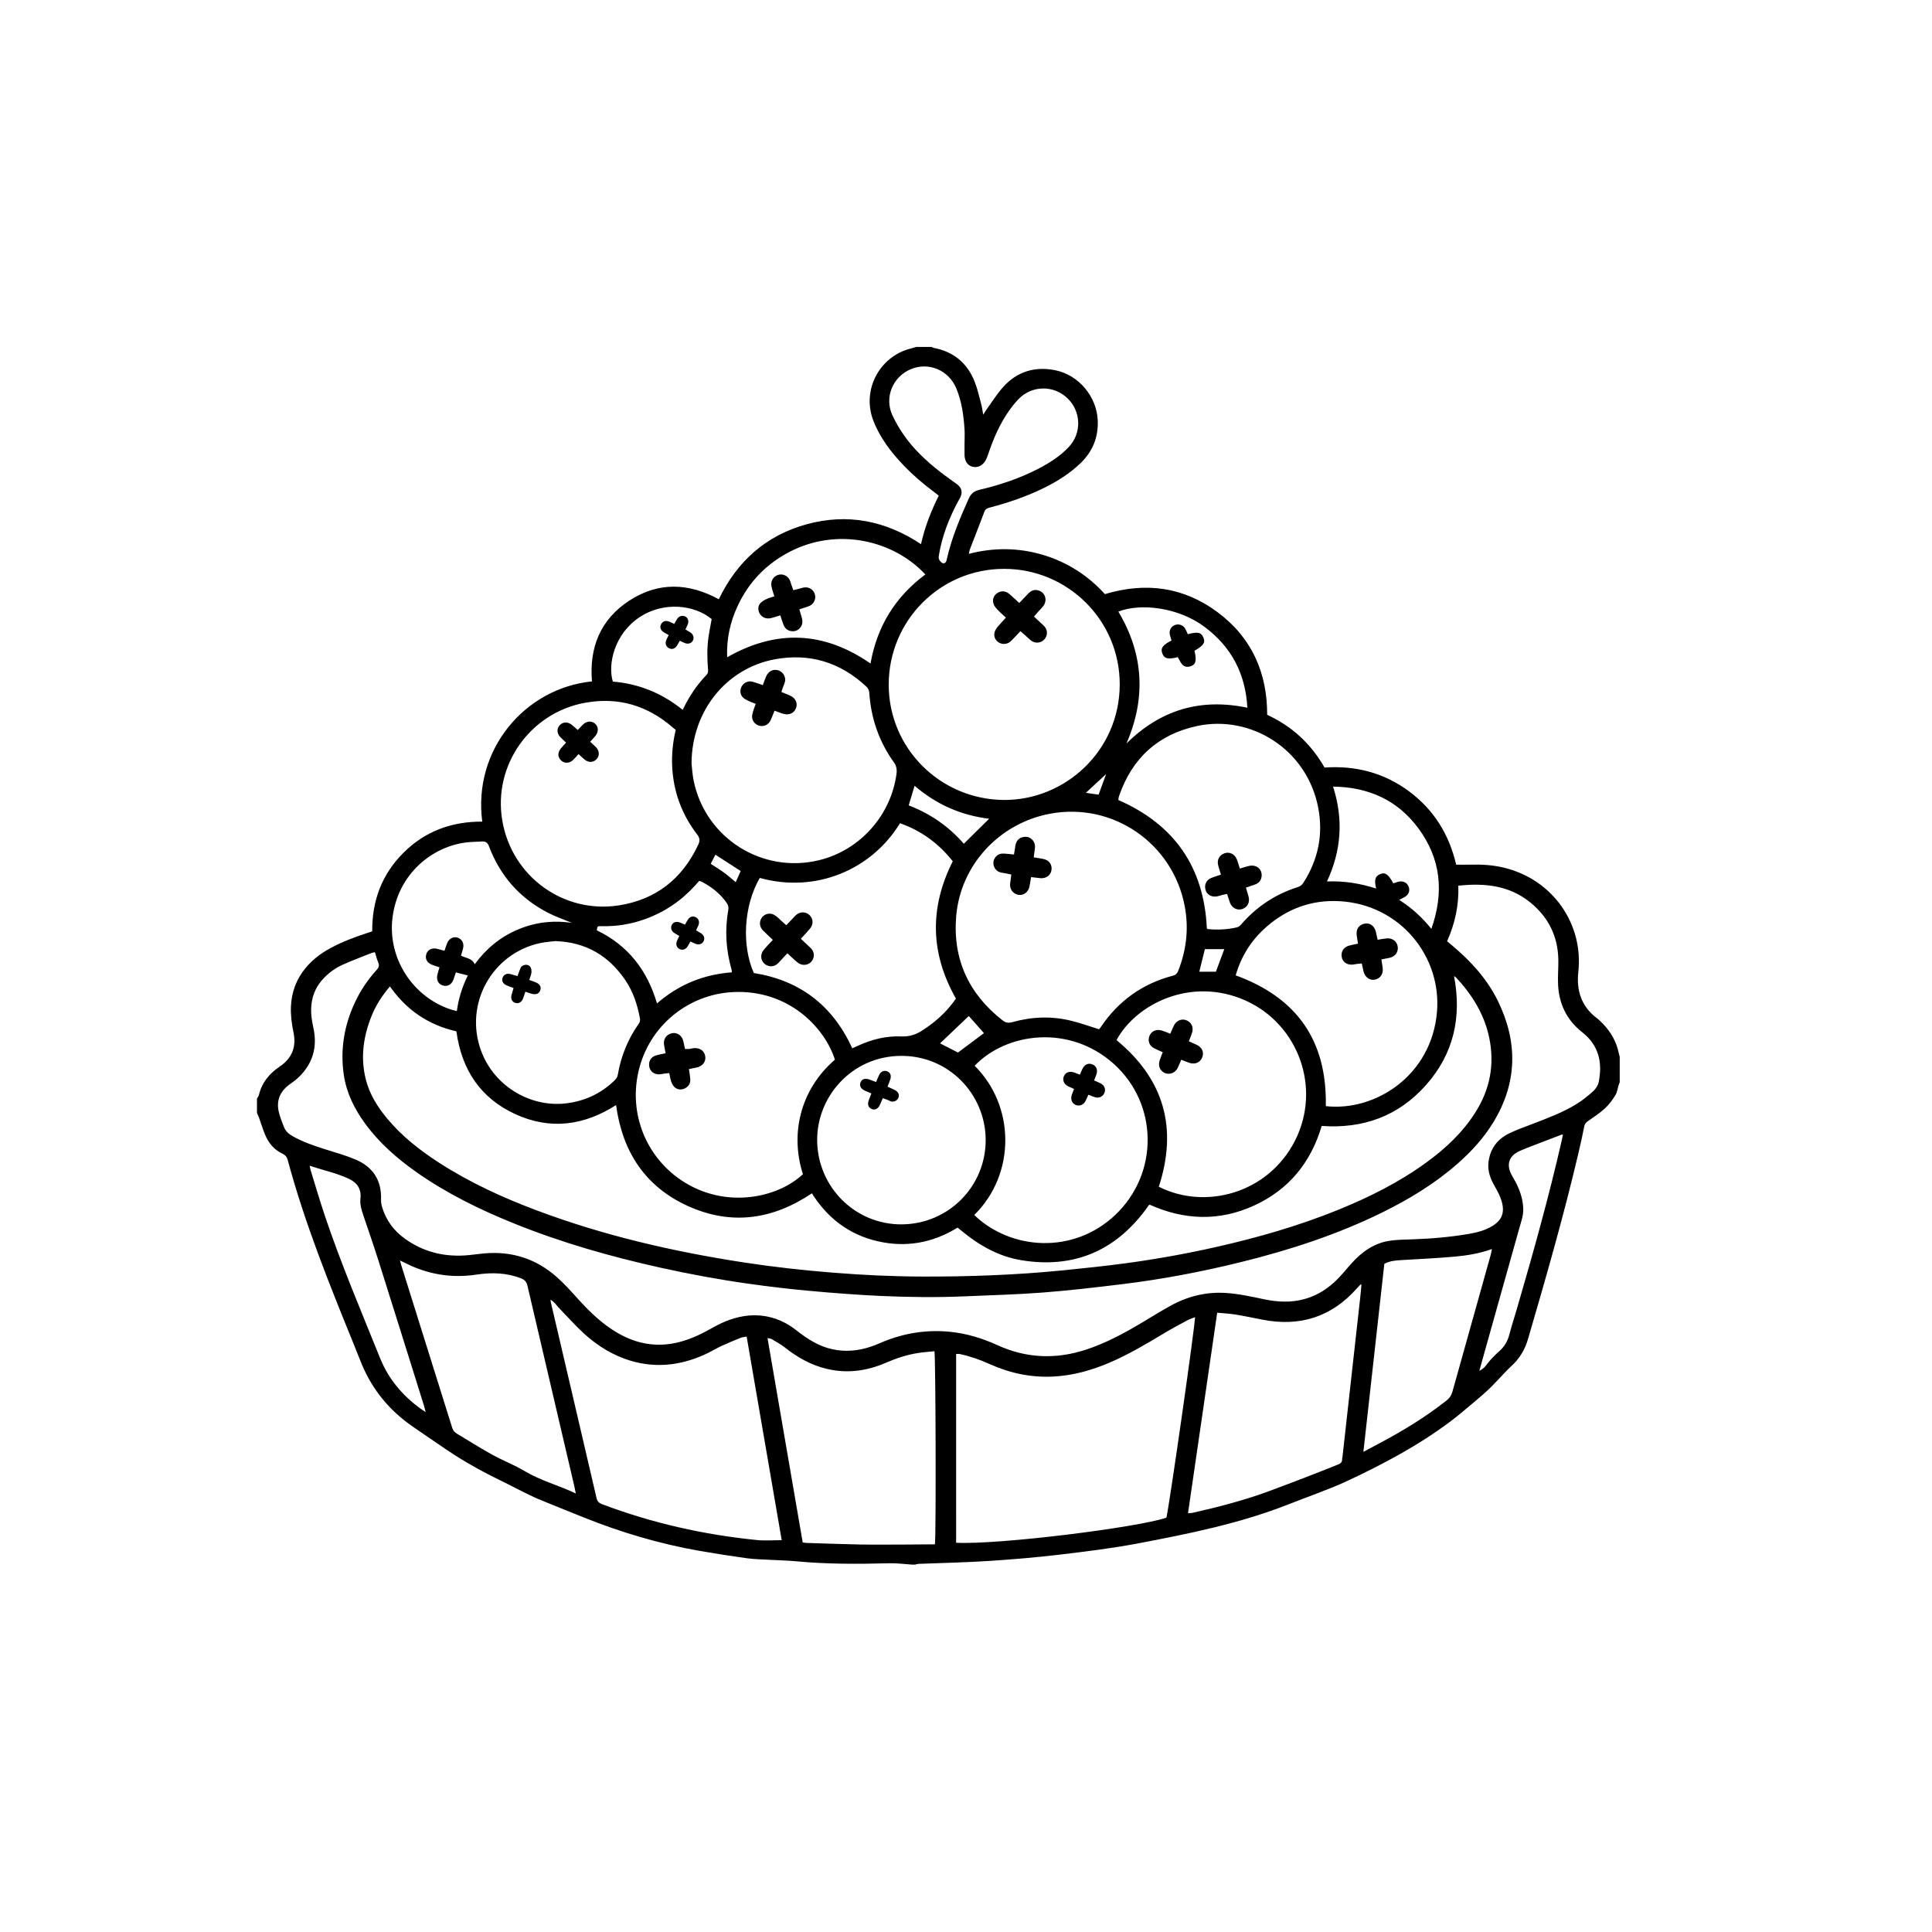 <?xml version="1.0" encoding="UTF-8"?>
<!-- Uploaded to: SVG Repo, www.svgrepo.com, Generator: SVG Repo Mixer Tools -->
<svg fill="#000000" width="800px" height="800px" version="1.1" viewBox="144 144 512 512" xmlns="http://www.w3.org/2000/svg">
 <g>
  <path d="m212.1 438.94v-3.793c0.18-0.332 0.441-0.645 0.523-0.996 0.77-3.254 2.731-5.613 5.441-7.453 3.289-2.211 4.519-5.188 3.723-9.039-0.465-2.238-0.77-4.488-0.691-6.785 0.141-3.914 1.422-7.394 3.941-10.41 1.832-2.191 4.074-3.875 6.57-5.219 3.125-1.688 6.434-2.922 9.805-4.019 0.406-0.133 0.805-0.277 1.23-0.422-0.059-8.113 2.555-15.113 8.293-20.824 5.754-5.734 12.82-8.281 20.871-8.242-2.519-19.078 11.301-35.367 29.074-37.16-0.754-8.973 2.223-16.383 9.859-21.383 7.688-5.031 15.707-4.758 23.754-0.387 4.863-10.09 12.523-16.918 23.285-19.871 10.781-2.961 20.887-0.977 30.293 5.266 1.039-4.625 2.695-8.797 4.711-12.852-0.473-0.379-0.848-0.676-1.23-0.961-2.887-2.144-5.617-4.481-8.105-7.078-3.344-3.496-6.254-7.305-8.012-11.859-3.094-8.039 1.57-16.977 9.914-19.09 0.504-0.125 0.996-0.277 1.496-0.418h4.082c0.168 0.086 0.328 0.211 0.504 0.246 5.238 0.988 8.883 3.977 10.836 8.887 0.77 1.926 1.215 3.981 1.762 5.984 0.215 0.828 0.324 1.676 0.539 2.832 0.414-0.656 0.645-1.059 0.918-1.43 1.414-1.961 2.707-4.039 4.309-5.84 3.691-4.141 8.395-5.586 13.82-4.516 6.227 1.23 11.035 6.961 11.301 13.312 0.188 4.492-1.371 8.262-4.594 11.355-2.828 2.715-6.098 4.769-9.598 6.504-4.535 2.238-9.289 3.875-14.172 5.16-0.715 0.188-1.359 0.332-1.672 1.16-1.258 3.359-2.578 6.691-3.871 10.035-0.109 0.297-0.137 0.625-0.246 1.137 6.68-1.719 13.191-1.637 19.645 0.281 6.457 1.93 11.934 5.473 16.41 10.398 10.816-3.258 20.836-1.906 29.82 4.762 9.039 6.711 13.199 15.984 13.18 27.215 3.195 1.496 6.125 3.367 8.711 5.758 2.621 2.414 4.769 5.199 6.488 8.219 8.309-0.562 15.754 1.402 22.344 6.266 6.609 4.887 10.695 11.48 12.539 19.477 1.41 0 2.672 0.023 3.926-0.004 2.969-0.082 5.898 0.105 8.801 0.816 12.902 3.133 21.051 14.918 19.645 27.629-0.535 4.867 0.797 9.145 4.906 12.227 0.309 0.238 0.594 0.5 0.875 0.762 2.203 2.066 3.84 4.492 4.672 7.418 0.195 0.695 0.348 1.391 0.523 2.086v6.699c-0.098 0.262-0.203 0.523-0.281 0.789-0.293 0.918-0.406 1.93-0.898 2.715-0.785 1.258-1.703 2.504-2.797 3.5-1.379 1.27-2.988 2.301-4.535 3.387-0.516 0.359-0.77 0.719-0.898 1.367-0.457 2.379-0.992 4.734-1.547 7.094-3.891 16.566-8.586 32.918-13.355 49.246-0.867 2.953-2.379 5.375-4.656 7.379-0.539 0.484-1.031 1.023-1.535 1.547-1.375 1.43-2.699 2.91-4.133 4.289-1.328 1.273-2.746 2.453-4.156 3.641-2.004 1.684-4 3.402-6.086 4.969-8.465 6.348-17.75 11.289-27.293 15.75-5.043 2.344-10.344 4.121-15.523 6.176-12.906 5.098-26.453 7.824-40.008 10.395-6.891 1.305-13.879 2.16-20.859 2.984-6.211 0.734-12.449 1.266-18.691 1.664-6.191 0.395-12.402 0.523-18.617 0.77-0.277 0.012-0.555 0.121-0.832 0.191h-0.871c-2.019-0.125-4.047-0.414-6.066-0.352-8.195 0.211-16.391 0.258-24.566-0.523-2.359-0.223-4.734-0.258-7.109-0.395-1.988-0.117-3.984-0.137-5.949-0.402-4.172-0.57-8.332-1.219-12.48-1.945-10.629-1.855-20.918-4.902-30.926-8.926-3.953-1.594-7.91-3.168-11.844-4.797-1.523-0.637-2.984-1.387-4.465-2.109-1.43-0.711-2.836-1.473-4.277-2.172-5.375-2.59-10.617-5.414-15.566-8.766-3.047-2.055-6.086-4.137-9.113-6.231-6.055-4.188-10.578-9.637-13.426-16.449-0.711-1.699-1.367-3.422-2.055-5.129-6.559-16.117-13.074-32.242-17.602-49.086-0.211-0.777-0.641-1.258-1.336-1.586-2.223-1.043-3.691-2.805-4.625-5.012-0.621-1.465-1.066-3.004-1.605-4.504-0.164-0.453-0.375-0.875-0.562-1.309zm31.266-42.578c-0.348 0.07-0.594 0.074-0.812 0.156-2.559 1.023-5.148 1.988-7.668 3.109-1.961 0.871-3.699 2.125-5.184 3.703-1.742 1.859-2.793 4.019-3.133 6.578-0.309 2.258 0.039 4.445 0.508 6.625 1.059 4.953-0.172 9.23-3.762 12.793-0.719 0.715-1.531 1.336-2.367 1.914-2.625 1.812-3.789 4.258-3.074 7.402 0.312 1.359 0.855 2.672 1.355 3.977 0.434 1.133 1.273 1.891 2.332 2.488 2.719 1.547 5.656 2.519 8.609 3.465 2.672 0.852 5.394 1.602 7.981 2.684 4.641 1.941 6.996 5.488 6.828 10.605-0.023 0.711 0.105 1.457 0.312 2.137 1.047 3.406 3.074 6.156 5.949 8.23 5.098 3.684 10.844 5.008 17.059 4.387 1.355-0.133 2.695-0.324 4.051-0.449 7.234-0.645 13.645 1.391 19.094 6.172 2.07 1.812 3.918 3.891 5.773 5.945 3.144 3.465 6.481 6.691 10.574 9.035 4.922 2.816 10.133 3.777 15.695 2.473 2.996-0.699 5.773-1.934 8.453-3.438 1.438-0.801 2.891-1.586 4.418-2.207 3.047-1.219 6.219-1.84 9.531-1.473 3.527 0.395 6.586 1.809 9.344 4.019 1.395 1.117 2.891 2.137 4.457 3.004 3.16 1.754 6.578 2.516 10.223 2.215 2.543-0.207 4.934-0.945 7.254-1.961 5.894-2.57 12.051-3.633 18.453-3.023 4.434 0.422 8.641 1.703 12.691 3.547 7.68 3.512 15.516 3.82 23.52 1.188 5.004-1.641 9.617-4.09 14.137-6.758 2.715-1.598 5.387-3.281 8.137-4.812 4.594-2.551 9.512-3.785 14.801-3.438 3.402 0.223 6.711 0.953 10.027 1.656 3.562 0.746 7.113 0.953 10.66-0.016 4.18-1.125 7.473-3.586 10.258-6.82 1.109-1.285 2.195-2.602 3.394-3.793 2.488-2.488 5.41-4.301 8.926-4.848 1.961-0.301 3.965-0.324 5.953-0.387 5.195-0.172 10.359-0.605 15.48-1.508 2.012-0.359 3.965-0.902 5.75-1.953 2.594-1.527 3.426-3.481 2.672-6.379-0.195-0.746-0.488-1.477-0.812-2.176-0.395-0.836-0.867-1.629-1.309-2.434-1.004-1.812-1.672-3.738-1.457-5.836 0.371-3.562 2.242-6.184 5.41-7.754 2.035-1.004 4.203-1.754 6.324-2.57 3.984-1.543 8-3.008 11.637-5.269 1.559-0.961 3.012-2.133 4.363-3.359 0.684-0.621 1.309-1.547 1.484-2.422 1.062-5.234 0.039-9.773-4.402-13.266-4.047-3.176-6.117-7.473-6.359-12.59-0.105-2.176 0.105-4.363 0.07-6.543-0.098-6.258-2.637-11.355-7.492-15.277-5.559-4.484-12.043-5.129-19.016-4.394 0.191 5.109-0.863 9.992-2.969 14.723 0.484 0.406 0.922 0.777 1.359 1.145 4.953 4.16 9.273 8.879 12.125 14.73 5.301 10.879 5.144 21.598-1.203 32.059-2.539 4.18-5.809 7.754-9.473 10.984-6.055 5.324-12.883 9.465-20.098 13.008-11.93 5.856-24.488 9.93-37.363 13.109-10.398 2.57-20.918 4.566-31.559 5.859-6.977 0.848-13.965 1.668-20.969 2.207-6.82 0.527-13.668 0.695-20.5 0.996-7.516 0.332-15.039 0.238-22.555-0.102-6.348-0.293-12.68-0.785-19.008-1.367-5.254-0.48-10.508-1.113-15.742-1.844-7.91-1.113-15.781-2.559-23.582-4.297-13.168-2.922-26.102-6.613-38.629-11.664-9.062-3.652-17.805-7.926-25.824-13.551-5.195-3.648-9.934-7.777-13.703-12.93-2.84-3.891-4.957-8.121-5.664-12.934-0.992-6.766 0.125-13.23 3.047-19.398 1.465-3.09 3.375-5.894 5.664-8.422 0.609-0.676 0.746-1.238 0.379-2.07-0.348-0.754-0.527-1.609-0.836-2.598zm3.973 9.047c-2.133 2.5-3.742 5.027-4.871 7.84-2.191 5.438-2.977 11.043-1.523 16.809 0.992 3.93 3.102 7.301 5.68 10.387 3.891 4.676 8.613 8.379 13.688 11.656 8.223 5.324 17.074 9.355 26.223 12.777 17.633 6.602 35.883 10.801 54.457 13.664 7.91 1.215 15.855 2.098 23.836 2.731 7.883 0.637 15.785 1.008 23.695 1.027 12.426 0.035 24.836-0.418 37.211-1.648 5.547-0.559 11.098-1.133 16.625-1.879 7.969-1.074 15.887-2.5 23.738-4.262 11.125-2.504 22.059-5.633 32.637-9.934 8.195-3.336 16.07-7.269 23.25-12.5 5.062-3.68 9.586-7.894 12.973-13.227 3.91-6.137 5.195-12.762 3.688-19.914-1.301-6.172-4.5-11.289-8.734-15.852-0.121-0.133-0.301-0.211-0.574-0.402 2.09 10.887-0.105 20.609-7.418 28.852-7.301 8.254-16.691 11.645-27.652 10.852-2.898 9.758-8.766 16.918-17.945 21.109-9.227 4.223-18.523 3.856-27.645-0.242-0.141 0.082-0.195 0.102-0.223 0.133-0.312 0.434-0.609 0.875-0.934 1.301-8.246 10.984-19.16 15.488-32.734 13.305-6.109-0.984-11.297-3.949-16.008-7.844-0.328-0.281-0.664-0.539-1.008-0.816-6.656 4.106-13.77 5.344-21.289 3.586-7.535-1.762-13.254-6.188-17.324-12.672-10.387 6.984-21.312 8.531-32.691 3.438-11.441-5.133-17.523-14.414-19.195-26.832-8.543 5.477-17.496 6.644-26.742 2.394-9.262-4.273-14.207-11.824-15.574-21.926-7.332-1.664-13.207-5.586-17.613-11.91zm132.18-79.965c0 16.859 13.684 30.469 30.57 30.551 16.125 0.086 30.617-12.965 30.652-30.617 0.031-16.918-13.715-30.633-30.652-30.625-16.914-0.004-30.57 13.711-30.57 30.691zm17.863 227.4c11.23 0.586 48.262-4.066 55.73-6.648 0.867-3.797 7.742-51.879 7.578-53.133-0.699 0.281-1.395 0.492-2.019 0.828-2.086 1.129-4.188 2.238-6.211 3.461-4.734 2.84-9.492 5.672-14.59 7.836-4.719 2-9.598 3.359-14.746 3.613-5.918 0.301-11.562-0.91-16.941-3.344-2.523-1.137-5.125-2.051-7.836-2.625-0.301-0.07-0.629-0.012-0.961-0.012-0.004 16.688-0.004 33.312-0.004 50.023zm37.887-136.07c0.121-0.156 0.309-0.379 0.469-0.609 4.664-6.926 11.023-11.488 19.109-13.598 0.746-0.195 1.117-0.594 1.391-1.281 2.168-5.508 2.832-11.148 1.754-16.984-3.082-16.773-19.027-27.785-35.727-24.656-13.445 2.516-23.746 13.617-24.867 27.188-0.938 11.352 3.32 20.551 12.293 27.574 0.785 0.613 1.5 0.77 2.519 0.488 5.18-1.461 10.43-1.676 15.668-0.387 2.438 0.594 4.801 1.461 7.391 2.266zm-84.109 135.39c-3.098-17.992-6.188-35.91-9.289-53.953-0.645 0.125-1.137 0.141-1.57 0.316-1.656 0.672-3.309 1.34-4.934 2.09-1.668 0.781-3.246 1.758-4.922 2.492-6.141 2.707-12.48 3.461-19.004 1.594-4.848-1.387-9.047-3.981-12.73-7.344-2.281-2.098-4.344-4.438-6.504-6.656-0.719-0.742-1.258-1.672-2.312-2.258 0.039 0.312 0.039 0.516 0.086 0.695 4.047 17.316 8.102 34.617 12.125 51.938 0.207 0.883 0.707 1.258 1.477 1.559 13.262 5.012 26.969 8.09 41.055 9.496 2.102 0.207 4.238 0.031 6.523 0.031zm-23.898-205.85c0.109 0.953 0.203 2.754 0.551 4.508 3.078 15.266 18.172 24.828 33.293 21.129 10.785-2.637 19-11.836 20.477-22.879 0.152-1.152-0.016-2.106-0.734-3.102-3.898-5.461-6.016-11.582-6.469-18.27-0.047-0.734-0.289-1.273-0.82-1.77-6.898-6.43-15.039-8.922-24.27-7.199-12.805 2.402-21.957 13.676-22.027 27.582zm-4.188-8.91c-0.242-0.18-0.449-0.312-0.629-0.48-6.762-5.934-14.566-8.309-23.449-6.672-14.566 2.676-24.344 16.582-21.895 31.145 2.508 14.914 16.254 24.766 30.793 22.555 9.898-1.508 16.898-7.027 21.145-16.09 0.484-1.039 0.449-1.762-0.297-2.734-4.062-5.297-6.281-11.305-6.609-17.996-0.152-3.219 0.164-6.391 0.941-9.727zm42.188 87.418c-2.781-8.68-12.43-18.605-26.973-17.91-11.875 0.57-22.34 8.934-25.102 21.094-2.82 12.418 3.113 24.859 14.359 30.52 10.723 5.387 22.922 2.559 29.242-3.352-3.289-10.113-1.109-22.059 8.473-30.352zm-19.914-48.16c-4.301 7.43-4.805 17.965-1.57 25.199 12.234 1.961 20.906 8.613 26.082 19.945 0.523-0.23 1.008-0.434 1.48-0.656 3.664-1.699 7.523-2.664 11.543-2.488 2.246 0.102 4.062-0.559 5.809-1.77 0.438-0.309 0.891-0.578 1.324-0.898 2.863-2.039 5.336-4.473 7.316-7.359-6.805-11.984-7.047-24.07-0.84-36.387-3.707-4.699-8.328-8.098-13.98-10.082-7.59 12.375-22.332 18.602-37.164 14.496zm46.422 176.6c0.324-3.031 0.195-49.992-0.141-51.172-1.414 0.145-2.863 0.246-4.289 0.465-2.992 0.449-5.836 1.41-8.605 2.606-5.039 2.176-10.242 2.891-15.633 1.598-4.188-0.988-7.82-3.066-11.176-5.715-1.055-0.832-2.262-1.473-3.426-2.168-0.258-0.145-0.594-0.16-1.102-0.281 3.129 18.176 6.227 36.168 9.324 54.156 0.363 0.059 0.598 0.121 0.836 0.133 4.75 0.145 9.496 0.332 14.254 0.422 3.926 0.07 7.856 0.023 11.777 0.016 2.719-0.004 5.422-0.035 8.18-0.059zm10.418-87.273c9.68 9.324 26.285 10.516 37.398-0.047 11.598-11.02 11.355-29.422-0.418-39.996-11.812-10.617-28.535-8.254-36.875 0.492 10.703 10.605 10.992 28.625-0.105 39.551zm56.645 79.039c0.578-0.055 0.922-0.051 1.246-0.125 6.812-1.531 13.559-3.281 20.113-5.688 4.09-1.5 8.148-3.078 12.219-4.644 2.074-0.801 4.133-1.652 6.203-2.465 0.637-0.25 1.082-0.598 1.062-1.367-0.016-0.289 0.098-0.578 0.121-0.867 0.789-7.082 1.578-14.168 2.363-21.25 0.762-6.84 1.531-13.688 2.289-20.523 0.137-1.219 0.242-2.449 0.352-3.699-0.195 0.031-0.266 0.016-0.289 0.051-0.301 0.309-0.605 0.621-0.891 0.945-6.742 7.621-15.129 10.27-25.051 8.332-2.379-0.465-4.746-0.969-7.133-1.355-1.57-0.258-3.16-0.324-4.867-0.488-2.586 17.793-5.148 35.371-7.738 53.145zm-7.738-86.531c12.281 6.219 29.004 1.828 36.129-12.277 6.969-13.82 0.957-30.73-13.133-37.059-14.391-6.465-29.059 0.91-34.195 10.48 12.582 10.375 16.266 23.293 11.199 38.855zm44.258-21.359c13.09 1.465 28.008-8.07 29.461-24.934 1.266-14.688-9.738-28.562-25.973-29.387-7.289-0.367-13.738 2.004-19.234 6.82-3.996 3.496-6.695 7.812-8.133 12.844 16.309 5.941 24.223 17.391 23.879 34.656zm-31.52-47.059c0.105 0.051 0.242 0.141 0.371 0.152 2.578 0.242 5.144 0.102 7.656-0.484 0.383-0.098 0.754-0.414 1.027-0.719 4.066-4.711 9.039-8.027 14.969-9.914 0.691-0.223 1.16-0.559 1.562-1.176 3.918-6.125 5.297-12.809 3.918-19.914-3.039-15.652-18.02-24.641-32.074-21.629-10.395 2.227-17.262 8.559-20.711 18.594-0.121 0.344-0.137 0.73-0.18 1.023 14.938 6.547 22.719 17.867 23.461 34.066zm-167.24 149.71c-0.16-0.812-0.25-1.34-0.371-1.84-4.152-17.738-8.312-35.469-12.438-53.211-0.23-1.008-0.68-1.562-1.652-1.941-3.871-1.531-7.836-1.621-11.875-1.012-6.629 1.004-12.922-0.051-18.895-3.094-0.398-0.203-0.805-0.379-1.352-0.637 0.109 0.441 0.156 0.68 0.227 0.906 4.535 14.465 9.078 28.93 13.598 43.398 0.223 0.715 0.605 1.184 1.203 1.547 3.117 1.863 6.188 3.828 9.359 5.578 2.836 1.566 5.906 2.731 8.688 4.394 4.195 2.512 8.918 3.719 13.508 5.91zm86.348-71.32c12.414-0.059 22.359-10.09 22.273-22.488-0.082-11.969-9.73-22.25-22.465-22.164-13.09 0.09-22.305 10.883-22.191 22.43 0.113 12.34 10.074 22.285 22.383 22.223zm-91.707-75.07c-0.883 0.098-1.949 0.16-2.996 0.328-12.883 2.062-20.949 15.043-17.148 27.543 3.144 10.324 13.312 16.293 22.922 15.133 4.938-0.594 9.191-2.562 12.773-6.004 0.453-0.441 0.816-0.883 0.938-1.57 0.84-4.949 2.691-9.488 5.598-13.594 0.223-0.312 0.367-0.816 0.301-1.18-0.664-3.703-1.812-7.246-3.953-10.383-4.394-6.414-10.395-9.977-18.434-10.273zm219.63 85.527c-1.832 16.484-3.672 33.023-5.551 49.832 1.664-0.887 3.055-1.637 4.469-2.387 6.125-3.25 12.031-6.867 17.496-11.168 0.848-0.656 1.359-1.402 1.648-2.445 3.359-12.078 6.758-24.164 10.137-36.238 0.117-0.438 0.188-0.902 0.316-1.516-3.301 1.18-6.555 1.719-9.82 2.012-4.828 0.43-9.672 0.648-14.504 0.945-1.41 0.078-2.801 0.234-4.191 0.965zm-215.32-90.363c-2.281-0.953-4.398-1.676-6.363-2.691-7.418-3.844-12.605-9.723-15.566-17.527-0.371-0.984-0.871-1.41-1.883-1.344-1.305 0.086-2.621 0.086-3.914 0.223-8.953 0.961-18.504 8.168-19.84 20.324-1.152 10.523 5.441 20.66 15.504 23.977 0.484 0.16 0.988 0.266 1.586 0.422 0.469-3.379 1.422-6.453 2.918-9.441-1.137-0.293-2.137-0.539-3.176-0.812-0.223 0.676-0.395 1.223-0.586 1.773-0.508 1.461-1.586 2.086-2.902 1.684-1.203-0.371-1.742-1.492-1.391-2.941 0.152-0.598 0.348-1.188 0.543-1.859-0.719-0.242-1.359-0.441-1.984-0.68-1.344-0.516-1.906-1.602-1.5-2.875 0.359-1.117 1.543-1.684 2.832-1.359 0.641 0.16 1.281 0.332 1.977 0.523 0.246-0.727 0.434-1.32 0.656-1.898 0.492-1.328 1.664-1.969 2.836-1.57 1.211 0.406 1.762 1.562 1.406 2.941-0.156 0.594-0.336 1.188-0.523 1.824 1.305 0.684 2.902 0.645 3.637 2.273 3.031-4.133 6.734-7.176 11.281-9.129 4.559-1.957 9.309-2.574 14.453-1.836zm93.684-92.328c-8.586-9.211-23.473-12.504-35.98-5.992-6.188 3.219-10.801 7.992-13.75 14.316-1.988 4.258-2.988 8.73-2.793 13.621 13.082-7.453 25.68-6.863 37.992 1.656 1.73-9.848 6.551-17.652 14.531-23.602zm10.383-35.156h0.016c0-1.066 0.055-2.141-0.012-3.203-0.23-3.738-0.727-7.43-2.176-10.934-2-4.82-7.285-7.078-12.02-5.125-4.742 1.953-7.133 7.402-4.941 12.191 0.84 1.84 1.891 3.617 3.043 5.281 2.625 3.777 5.965 6.887 9.574 9.715 1.445 1.133 2.973 2.176 4.453 3.269 1.355 0.992 1.637 2.211 0.871 3.688-0.137 0.258-0.297 0.504-0.434 0.754-2.481 4.602-4.359 9.402-5.195 14.59-0.133 0.828 0.203 1.293 0.715 1.754 0.414 0.367 0.938 0.273 1.203-0.211 0.121-0.207 0.168-0.453 0.215-0.691 1.258-5.617 3.496-10.883 5.84-16.105 0.574-1.281 1.445-1.93 2.797-2.246 5.391-1.27 10.625-3.012 15.562-5.559 2.988-1.547 5.812-3.332 8.133-5.809 3.438-3.672 3.281-9.344-0.324-12.852-3.641-3.551-9.387-3.512-12.949 0.121-0.84 0.863-1.613 1.812-2.324 2.797-2.656 3.648-4.398 7.742-5.824 11.992-0.203 0.594-0.43 1.195-0.766 1.715-0.875 1.34-2.16 1.828-3.5 1.438-1.195-0.359-1.926-1.484-1.961-3.078-0.016-1.164 0.004-2.336 0.004-3.492zm42.914 79.953c8.957-8.867 19.539-12.098 32.043-9.477-0.492-8.941-4.172-16.02-11.215-21.332-7.113-5.379-17.23-6.422-22.973-4.141 6.715 11.262 7.359 22.914 2.144 34.949zm80.801 49.117c3.43-9.703 2.523-18.582-3.465-26.668-5.527-7.461-13.164-10.887-22.586-11.027 2.777 8.656 2.215 16.914-1.613 25.141 4.559-0.18 8.801 0.516 13.035 1.879-0.562-2.262-0.262-3.285 1.027-3.82 1.355-0.559 2.16-0.012 3.523 2.43 0.383-0.117 0.789-0.258 1.199-0.379 1.266-0.379 2.418 0.133 2.856 1.266 0.453 1.16-0.035 2.258-1.254 2.871-0.359 0.188-0.719 0.367-1.258 0.641 3.328 2.094 6.023 4.574 8.535 7.668zm-297.27 62.77c0.121 0.559 0.18 0.938 0.293 1.285 1.234 3.981 2.398 7.981 3.723 11.926 4.309 12.82 9.609 25.266 14.66 37.797 2.227 5.535 5.965 9.949 10.793 13.438 0.336 0.246 0.699 0.465 1.273 0.832-0.195-0.75-0.301-1.254-0.457-1.754-4-12.754-7.981-25.516-12.012-38.27-1.266-4.012-2.648-7.992-4.004-11.98-0.516-1.516-0.984-3.012-0.797-4.672 0.281-2.492-0.961-4.16-3.164-5.176-3.254-1.508-6.766-2.223-10.309-3.426zm76.105-62.371c8.219 3.949 13.367 10.535 15.949 19.367 5.809-5.043 12.398-7.68 19.84-8.238-0.031-0.328-0.02-0.523-0.07-0.699-1.5-5.262-1.832-10.578-0.855-15.973 0.121-0.684-0.098-1.215-0.469-1.754-1.605-2.328-3.758-4.027-6.203-5.379-0.316-0.176-0.68-0.289-1.039-0.438-0.418 0.469-0.766 0.867-1.125 1.254-3.648 4.027-8.012 6.992-13.121 8.848-3.773 1.371-7.664 2.023-11.688 1.906-1.062-0.027-1.062-0.008-1.219 1.105zm30.441-82.488c-4.672-3.859-12.766-4.621-18.941-0.613-6.856 4.438-8.656 12.605-7.25 17.184 6.871 0.555 13.047 3.074 18.512 7.492 1.699-3.582 3.777-6.656 6.402-9.359 0.246-0.262 0.359-0.781 0.324-1.16-0.25-3.008-0.316-6.004 0.145-8.992 0.234-1.535 0.535-3.051 0.809-4.551zm225.58 136.64c-0.273 0-0.324-0.016-0.363 0.004-2.664 1.02-5.344 2.035-8.004 3.066-1.082 0.418-2.176 0.832-3.231 1.324-2.66 1.238-3.422 3.516-2.062 6.125 0.352 0.691 0.766 1.34 1.133 2.031 1.176 2.258 1.977 4.613 2.023 7.211 0.035 1.703-0.535 3.234-0.984 4.82-3.305 11.754-6.602 23.508-9.895 35.273-0.258 0.918-0.508 1.824-0.754 2.742 0.762-0.395 1.371-0.887 1.809-1.492 1.027-1.43 2.262-2.644 3.566-3.812 1.254-1.129 2.086-2.504 2.527-4.16 0.625-2.387 1.387-4.734 2.086-7.113 4.316-14.793 8.453-29.633 11.887-44.664 0.098-0.414 0.16-0.824 0.262-1.355zm-152.05-83.719c-7.492-0.926-14.035-3.805-19.754-8.75-0.539 1.809-1.039 3.461-1.562 5.203 5.758 2.207 10.641 5.602 14.605 10.168 2.242-2.215 4.402-4.344 6.711-6.621zm-1.375 56.812c-1.309-1.484-2.699-3.059-4.012-4.539-2.59 2.457-5.125 4.867-7.617 7.246 1.57 0.805 3.199 1.641 4.742 2.434 2.438-1.82 4.824-3.602 6.887-5.141zm63.695-22.254h-5.148c-0.488 1.988-0.961 3.883-1.477 5.977h4.398c0.699-1.891 1.426-3.82 2.227-5.977zm-128.16-20.707c-2.277-1.465-4.453-2.871-6.707-4.328-0.414 0.816-0.832 1.617-1.238 2.418 1.23 0.801 2.394 1.5 3.481 2.301 1.074 0.781 2.066 1.672 3.148 2.562 0.48-1.082 0.91-2.047 1.316-2.953zm91.473-20.727c1.234 0.18 2.266 0.332 3.375 0.492 0.664-1.809 1.305-3.559 2.004-5.465-1.844 1.703-3.523 3.258-5.379 4.973z"/>
  <path d="m414.42 311.26c-0.902 0.945-1.699 1.855-2.57 2.684-0.836 0.805-2.144 0.918-3.094 0.359-0.953-0.555-1.48-1.629-1.188-2.734 0.137-0.527 0.484-1.043 0.836-1.48 0.641-0.785 1.355-1.516 2.168-2.41-0.789-0.746-1.586-1.422-2.301-2.188-0.418-0.441-0.832-0.973-1.004-1.547-0.348-1.125 0.125-2.191 1.047-2.793 0.973-0.629 2.144-0.59 3.109 0.211 0.891 0.734 1.727 1.559 2.691 2.434 0.812-0.848 1.594-1.676 2.394-2.504 0.676-0.707 1.484-1.094 2.481-0.871 2.016 0.441 2.742 2.684 1.391 4.324-0.371 0.449-0.789 0.855-1.18 1.289-0.383 0.434-0.754 0.871-1.188 1.367 0.867 0.805 1.688 1.559 2.492 2.312 0.707 0.676 1.094 1.492 0.891 2.484-0.387 1.879-2.519 2.719-4.098 1.594-0.586-0.422-1.082-0.969-1.629-1.449-0.395-0.332-0.797-0.68-1.25-1.082z" fill-rule="evenodd"/>
  <path d="m417.95 371.21c0.996 0.16 1.812 0.262 2.613 0.438 1.516 0.332 2.316 1.523 2.082 2.988-0.227 1.375-1.484 2.246-3.008 2.082-0.762-0.09-1.527-0.18-2.383-0.277-0.145 0.887-0.273 1.688-0.43 2.484-0.289 1.484-1.562 2.445-2.906 2.215-1.48-0.238-2.41-1.508-2.215-3.062 0.082-0.715 0.188-1.426 0.309-2.309-0.559-0.121-1.059-0.238-1.562-0.336-0.52-0.105-1.066-0.137-1.559-0.316-1.137-0.422-1.797-1.637-1.598-2.801 0.215-1.195 1.188-2.106 2.418-2.106 0.957 0 1.914 0.145 3.008 0.242 0.133-0.805 0.246-1.602 0.383-2.402 0.176-1.031 0.727-1.832 1.738-2.137 0.969-0.293 1.93-0.188 2.695 0.598 0.613 0.629 0.828 1.402 0.727 2.266-0.09 0.766-0.191 1.527-0.312 2.434z" fill-rule="evenodd"/>
  <path d="m346.15 325.57c0.316-0.852 0.559-1.578 0.863-2.281 0.629-1.484 2.031-2.121 3.426-1.578 1.352 0.527 1.996 2.16 1.461 3.359-0.309 0.707-0.523 1.445-0.828 2.312 0.734 0.301 1.438 0.578 2.133 0.875 1.602 0.656 2.289 2.031 1.723 3.457-0.527 1.355-1.914 1.918-3.512 1.41-0.684-0.215-1.352-0.492-2.156-0.789-0.359 0.887-0.656 1.738-1.043 2.551-0.523 1.109-1.602 1.664-2.731 1.492-1.129-0.176-2.062-1.078-2.168-2.231-0.047-0.508 0.09-1.055 0.23-1.559 0.18-0.645 0.449-1.27 0.734-2.055-0.699-0.289-1.367-0.508-1.996-0.816-0.516-0.25-1.047-0.523-1.438-0.922-0.766-0.785-0.812-2.031-0.246-2.973 0.598-0.977 1.758-1.477 2.875-1.152 0.836 0.223 1.645 0.547 2.672 0.898z" fill-rule="evenodd"/>
  <path d="m294.02 340.8c-0.605-0.57-1.113-1.012-1.57-1.5-0.91-0.984-0.934-2.246-0.09-3.144 0.82-0.871 2.117-0.918 3.148-0.09 0.52 0.422 1.012 0.875 1.602 1.387 0.488-0.508 0.906-0.969 1.344-1.402 0.992-0.984 2.344-1.09 3.254-0.266 0.926 0.836 0.957 2.172 0.066 3.254-0.398 0.48-0.832 0.934-1.367 1.527 0.543 0.508 1.055 0.941 1.512 1.41 0.977 1.012 1.023 2.352 0.137 3.25-0.863 0.875-2.102 0.91-3.148 0.051-0.52-0.422-0.992-0.902-1.582-1.438-0.539 0.586-0.969 1.109-1.457 1.57-0.945 0.91-2.258 0.953-3.144 0.145-0.926-0.84-1.004-2.055-0.152-3.133 0.418-0.527 0.898-1.008 1.449-1.621z" fill-rule="evenodd"/>
  <path d="m320.39 423.12c-0.152-0.832-0.309-1.535-0.414-2.254-0.223-1.484 0.625-2.715 2.051-3.043 1.352-0.312 2.676 0.559 3.043 2.019 0.176 0.695 0.297 1.406 0.453 2.144 0.438 0 0.816 0.035 1.18-0.004 0.332-0.031 0.66-0.156 0.996-0.195 1.656-0.203 2.91 0.609 3.18 2.039 0.281 1.496-0.656 2.746-2.336 3.098-0.613 0.125-1.23 0.242-1.969 0.387 0.125 0.883 0.281 1.723 0.352 2.574 0.102 1.117-0.363 1.98-1.359 2.516-0.938 0.504-2.082 0.418-2.832-0.328-0.395-0.383-0.676-0.934-0.863-1.457-0.242-0.68-0.328-1.402-0.516-2.246-0.523 0.066-0.988 0.109-1.449 0.172-0.43 0.055-0.855 0.168-1.289 0.172-1.281 0.012-2.297-0.789-2.539-1.945-0.289-1.367 0.324-2.574 1.633-3.023 0.816-0.273 1.684-0.395 2.68-0.625z" fill-rule="evenodd"/>
  <path d="m356.23 392.79c0.871 0.812 1.688 1.566 2.492 2.328 0.715 0.676 1.098 1.492 0.902 2.484-0.395 1.996-2.695 2.762-4.316 1.426-0.898-0.734-1.723-1.559-2.644-2.398-0.82 0.883-1.57 1.691-2.332 2.504-0.637 0.672-1.402 1.043-2.336 0.91-2.035-0.297-2.957-2.586-1.664-4.223 0.746-0.945 1.613-1.797 2.473-2.746-0.938-0.898-1.844-1.703-2.68-2.574-0.863-0.902-0.953-2.227-0.309-3.215 0.629-0.953 1.812-1.402 2.941-1.02 0.438 0.152 0.832 0.473 1.215 0.762 0.418 0.328 0.789 0.715 1.184 1.078 0.363 0.324 0.719 0.645 1.219 1.094 0.594-0.629 1.176-1.246 1.762-1.859 0.266-0.281 0.52-0.586 0.805-0.836 1.078-0.957 2.559-0.957 3.559-0.023 1.008 0.941 1.125 2.414 0.203 3.547-0.766 0.941-1.613 1.805-2.473 2.762z" fill-rule="evenodd"/>
  <path d="m433.95 430.33c0.66 0.297 1.195 0.504 1.707 0.762 0.996 0.523 1.402 1.457 1.074 2.41-0.363 1.031-1.32 1.578-2.434 1.301-0.594-0.145-1.16-0.422-1.863-0.684-0.273 0.586-0.484 1.113-0.734 1.613-0.559 1.094-1.629 1.512-2.664 1.078-0.941-0.402-1.367-1.445-1.027-2.574 0.156-0.508 0.383-0.988 0.629-1.641-0.535-0.242-1.047-0.469-1.559-0.715-1.109-0.551-1.559-1.578-1.152-2.629 0.387-1.012 1.457-1.449 2.648-1.062 0.504 0.16 0.984 0.379 1.605 0.613 0.238-0.543 0.449-1.078 0.699-1.582 0.57-1.152 1.562-1.578 2.613-1.145 1.059 0.441 1.473 1.426 1.078 2.641-0.164 0.5-0.379 0.984-0.621 1.613z" fill-rule="evenodd"/>
  <path d="m457.04 424.84c-0.336 0.785-0.609 1.508-0.945 2.18-0.75 1.496-2.484 1.988-3.812 1.117-1.027-0.68-1.387-1.879-0.926-3.219 0.227-0.68 0.508-1.344 0.789-2.074-0.836-0.371-1.598-0.672-2.316-1.055-1.047-0.551-1.559-1.57-1.379-2.641 0.18-1.125 0.938-1.965 2.07-2.16 0.453-0.074 0.957-0.004 1.41 0.133 0.695 0.191 1.355 0.504 2.203 0.832 0.324-0.734 0.625-1.48 0.977-2.195 0.629-1.258 1.918-1.832 3.148-1.43 1.367 0.441 2.102 1.805 1.684 3.25-0.23 0.777-0.57 1.527-0.887 2.379 0.715 0.312 1.371 0.59 2.019 0.898 1.465 0.691 2.055 1.961 1.547 3.305-0.523 1.41-1.914 2.019-3.457 1.5-0.676-0.234-1.332-0.52-2.125-0.82z" fill-rule="evenodd"/>
  <path d="m509.09 393.05c0.82-0.133 1.57-0.289 2.328-0.359 1.855-0.207 3.25 1.203 2.984 2.992-0.168 1.059-0.938 1.859-2.109 2.137-0.699 0.156-1.41 0.281-2.211 0.441 0.121 0.766 0.238 1.465 0.332 2.172 0.242 1.605-0.559 2.863-2.031 3.176-1.391 0.297-2.644-0.609-3.043-2.215-0.152-0.648-0.293-1.309-0.453-2.062-0.434 0.035-0.805 0.059-1.168 0.105-0.484 0.059-0.953 0.188-1.438 0.203-1.449 0.051-2.516-0.777-2.715-2.074-0.227-1.41 0.5-2.543 1.945-2.961 0.734-0.211 1.496-0.332 2.371-0.523-0.121-0.754-0.23-1.449-0.332-2.152-0.242-1.633 0.543-2.84 2.035-3.144 1.457-0.297 2.641 0.551 3.043 2.191 0.148 0.629 0.281 1.281 0.461 2.074z" fill-rule="evenodd"/>
  <path d="m467.56 375.79c-0.281-0.922-0.535-1.688-0.734-2.484-0.371-1.461 0.332-2.746 1.75-3.199 1.281-0.418 2.629 0.23 3.176 1.586 0.309 0.754 0.52 1.551 0.82 2.481 0.82-0.242 1.586-0.5 2.371-0.68 2.074-0.488 3.672 0.898 3.375 2.906-0.152 1.012-0.762 1.652-1.703 1.996-0.766 0.277-1.535 0.523-2.422 0.832 0.246 0.84 0.48 1.613 0.691 2.398 0.395 1.477-0.273 2.793-1.637 3.266-1.328 0.457-2.719-0.211-3.281-1.629-0.281-0.719-0.484-1.473-0.766-2.359-0.43 0.086-0.832 0.156-1.23 0.258-0.52 0.121-1.02 0.328-1.543 0.406-1.422 0.215-2.625-0.52-2.953-1.754-0.379-1.391 0.223-2.625 1.594-3.18 0.75-0.301 1.539-0.52 2.492-0.844z" fill-rule="evenodd"/>
  <path d="m376.17 430.75c0.293-0.676 0.527-1.305 0.828-1.898 0.453-0.934 1.293-1.285 2.144-0.938 0.828 0.328 1.133 1.16 0.777 2.188-0.203 0.59-0.438 1.16-0.715 1.867 0.645 0.297 1.25 0.555 1.84 0.848 0.988 0.48 1.367 1.234 1.047 2.09-0.277 0.746-1.344 1.367-2.309 0.84-0.539-0.301-1.152-0.457-1.84-0.73-0.277 0.66-0.504 1.246-0.766 1.797-0.5 1.066-1.34 1.465-2.203 1.066-0.891-0.402-1.137-1.195-0.727-2.336 0.191-0.539 0.418-1.082 0.68-1.77-0.586-0.25-1.152-0.48-1.707-0.734-1.137-0.516-1.559-1.367-1.133-2.289 0.383-0.832 1.215-1.062 2.383-0.641 0.543 0.215 1.074 0.414 1.699 0.641z" fill-rule="evenodd"/>
  <path d="m283.23 406.82c-0.266 0.766-0.438 1.367-0.684 1.941-0.402 0.934-1.273 1.309-2.125 0.969-0.766-0.309-1.113-1.109-0.863-2.047 0.156-0.594 0.344-1.184 0.539-1.848-0.66-0.25-1.25-0.441-1.82-0.691-0.977-0.406-1.391-1.223-1.078-2.055 0.316-0.848 1.125-1.199 2.137-0.934 0.551 0.152 1.094 0.324 1.793 0.523 0.273-0.719 0.504-1.379 0.77-2.031 0.242-0.59 0.734-0.906 1.352-0.957 0.629-0.059 1.188 0.227 1.43 0.797 0.176 0.402 0.203 0.934 0.137 1.379-0.082 0.559-0.324 1.102-0.555 1.828 0.586 0.215 1.152 0.414 1.715 0.641 1.082 0.43 1.523 1.223 1.195 2.137-0.297 0.832-1.109 1.184-2.168 0.918-0.559-0.148-1.094-0.355-1.773-0.57z" fill-rule="evenodd"/>
  <path d="m355.84 305.49c0.227 0.762 0.441 1.445 0.629 2.137 0.223 0.812 0.297 1.617-0.176 2.387-0.523 0.852-1.309 1.309-2.297 1.273-1.109-0.051-1.93-0.629-2.344-1.672-0.316-0.797-0.555-1.621-0.867-2.539-0.875 0.262-1.648 0.535-2.434 0.727-1.223 0.297-2.328-0.125-2.938-1.062-0.586-0.906-0.641-2.023 0.055-2.852 0.414-0.488 1.039-0.836 1.633-1.125 0.637-0.312 1.352-0.473 2.102-0.727-0.277-0.938-0.578-1.75-0.75-2.586-0.301-1.406 0.465-2.699 1.758-3.102 1.184-0.359 2.492 0.191 3.066 1.34 0.172 0.344 0.258 0.727 0.383 1.09 0.176 0.5 0.352 0.992 0.574 1.621 0.543-0.137 1.043-0.258 1.543-0.379 0.52-0.133 1.031-0.324 1.551-0.359 1.23-0.086 2.309 0.711 2.625 1.863 0.332 1.195-0.242 2.516-1.41 3.027-0.836 0.355-1.715 0.594-2.703 0.938z" fill-rule="evenodd"/>
  <path d="m458.78 312.07c2.648-0.711 3.566-0.488 4.141 0.906 0.543 1.336 0.059 2.051-2.363 3.481 0.586 2.625 0.359 3.621-0.973 4.09-0.836 0.293-1.691 0.215-2.293-0.465-0.484-0.562-0.789-1.289-1.176-1.934-2.578 0.66-3.559 0.422-4.09-0.973-0.523-1.371 0.09-2.262 2.445-3.422-0.141-0.473-0.312-0.957-0.434-1.457-0.289-1.109 0.242-2.207 1.246-2.629 1.039-0.43 2.207-0.07 2.793 0.906 0.266 0.453 0.453 0.957 0.703 1.496z" fill-rule="evenodd"/>
  <path d="m328.48 390.57c0.457 0.266 0.883 0.48 1.273 0.734 0.82 0.523 1.09 1.352 0.715 2.109-0.395 0.805-1.266 1.074-2.215 0.68-0.402-0.168-0.789-0.363-1.285-0.586-0.266 0.469-0.5 0.934-0.785 1.367-0.527 0.789-1.379 1.02-2.141 0.605-0.699-0.379-0.984-1.148-0.684-1.996 0.16-0.453 0.398-0.875 0.656-1.445-0.414-0.246-0.816-0.473-1.203-0.715-0.883-0.543-1.18-1.414-0.777-2.211 0.402-0.781 1.25-1.012 2.254-0.605 0.398 0.168 0.789 0.336 1.238 0.535 0.266-0.465 0.484-0.891 0.742-1.289 0.555-0.848 1.316-1.09 2.102-0.684 0.781 0.398 1.059 1.176 0.734 2.106-0.074 0.227-0.211 0.43-0.312 0.648-0.105 0.215-0.18 0.438-0.312 0.746z" fill-rule="evenodd"/>
  <path d="m321.21 312.3c-0.469-0.266-0.848-0.457-1.215-0.684-0.941-0.574-1.223-1.367-0.801-2.188 0.422-0.82 1.246-1.074 2.223-0.664 0.398 0.168 0.781 0.359 1.266 0.586 0.277-0.48 0.504-0.945 0.797-1.375 0.5-0.742 1.43-0.977 2.156-0.578 0.684 0.367 0.961 1.184 0.656 1.996-0.168 0.449-0.398 0.871-0.645 1.414 0.457 0.281 0.91 0.527 1.336 0.805 0.766 0.52 1.02 1.387 0.637 2.141-0.348 0.68-1.168 0.996-2 0.711-0.488-0.172-0.945-0.422-1.461-0.66-0.309 0.523-0.523 0.945-0.789 1.344-0.523 0.777-1.254 1.012-1.996 0.68-0.801-0.363-1.16-1.164-0.852-2.051 0.148-0.453 0.402-0.879 0.688-1.477z" fill-rule="evenodd"/>
 </g>
</svg>